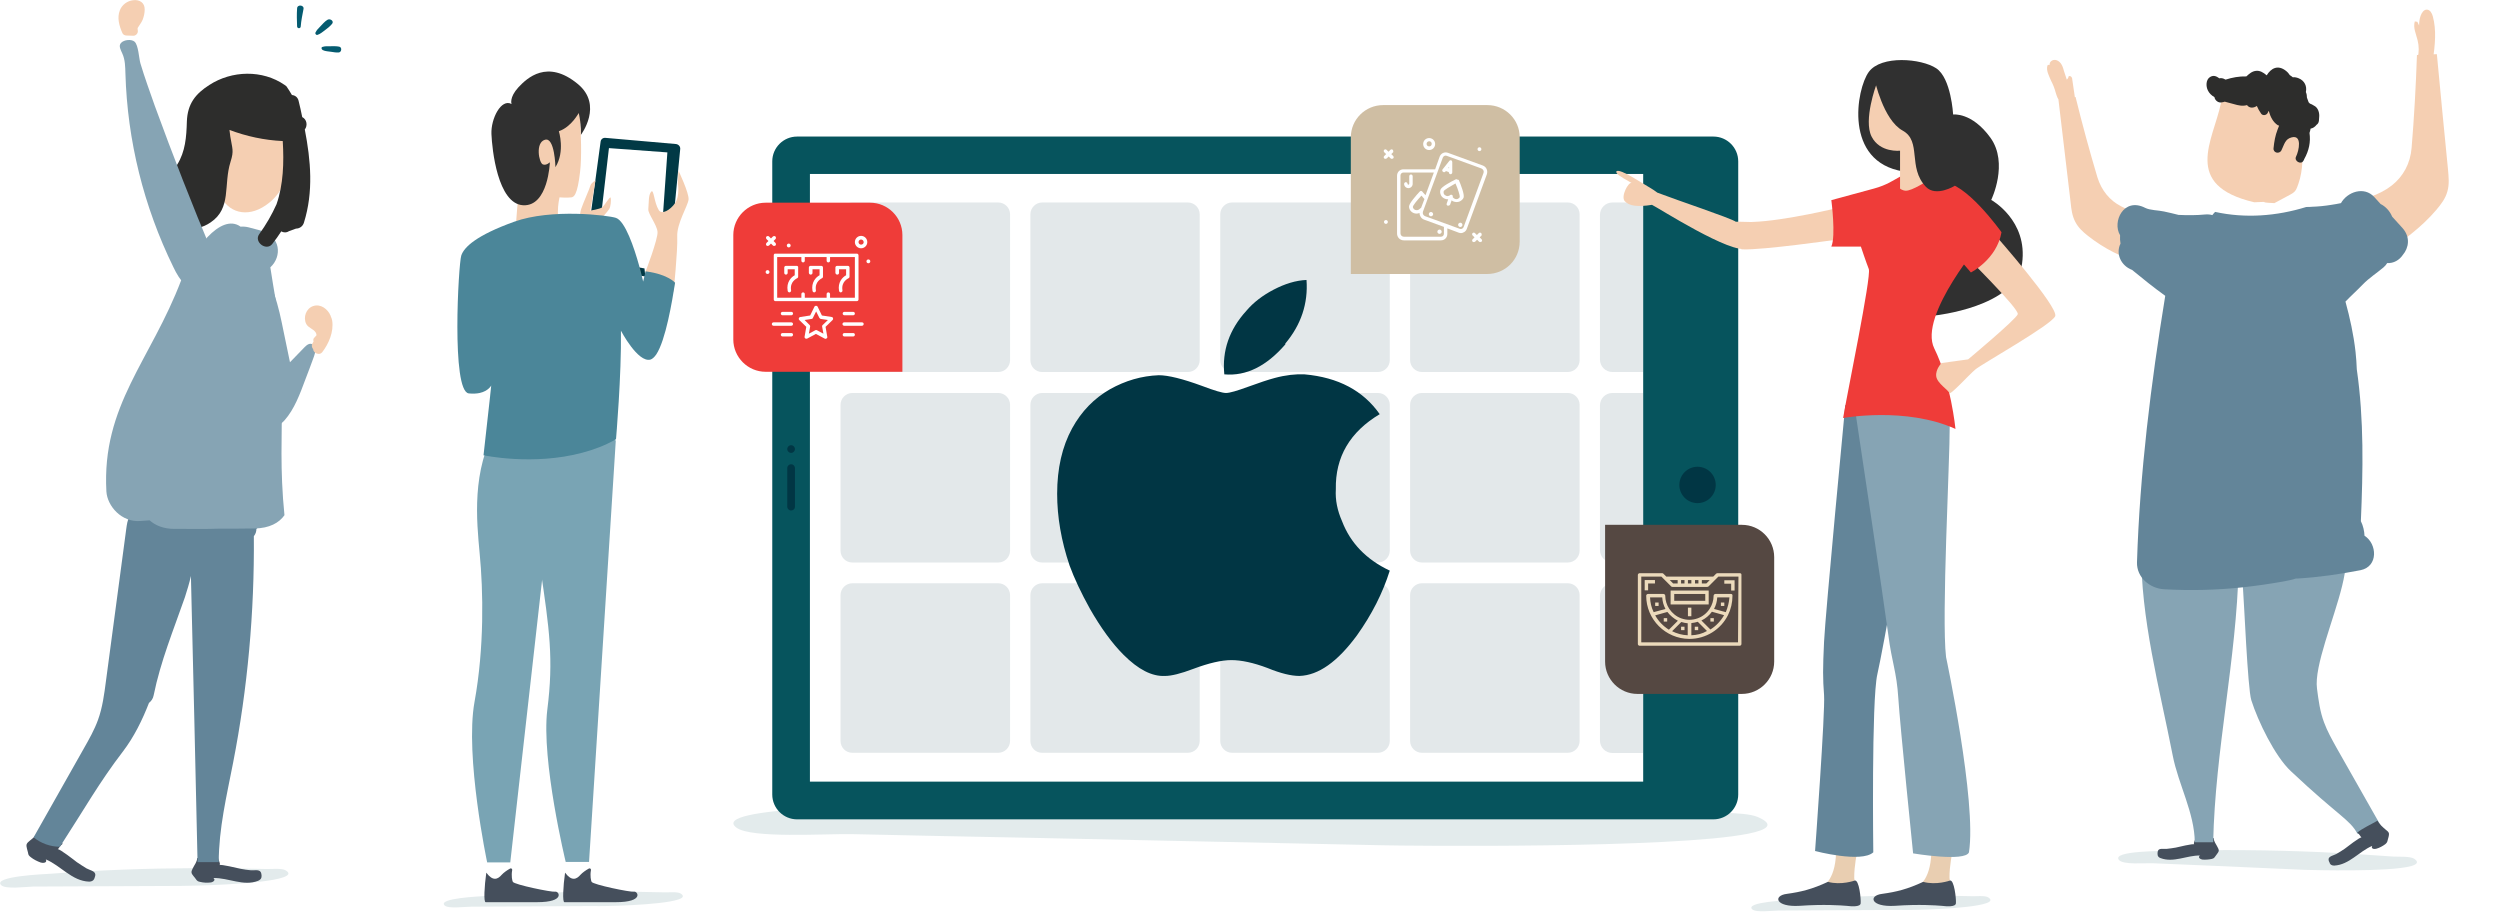 <?xml version="1.0" encoding="utf-8"?>
<!-- Generator: Adobe Illustrator 24.0.2, SVG Export Plug-In . SVG Version: 6.00 Build 0)  -->
<svg version="1.1" id="Layer_1" xmlns="http://www.w3.org/2000/svg" xmlns:xlink="http://www.w3.org/1999/xlink" x="0px" y="0px"
	 viewBox="0 0 1168 429" style="enable-background:new 0 0 1168 429;" xml:space="preserve">
<style type="text/css">
	.st0{filter:url(#Adobe_OpacityMaskFilter);}
	.st1{filter:url(#Adobe_OpacityMaskFilter_1_);}
	.st2{mask:url(#XMLID_7_);fill:url(#XMLID_8_);}
	.st3{fill:#E3EBEC;}
	.st4{fill:#06545D;}
	.st5{fill:#FFFFFF;}
	.st6{fill:#E3E8EA;}
	.st7{fill:#013644;}
	.st8{fill:#CFBEA3;}
	.st9{fill:#EF3C39;}
	.st10{fill:#554842;}
	.st11{fill:#ECDABB;}
	.st12{filter:url(#Adobe_OpacityMaskFilter_2_);}
	.st13{filter:url(#Adobe_OpacityMaskFilter_3_);}
	.st14{mask:url(#XMLID_9_);fill:url(#XMLID_10_);}
	.st15{fill:#454F5C;}
	.st16{fill:#86A4B4;}
	.st17{fill:#F5CFB2;}
	.st18{fill:#2D2D2C;}
	.st19{fill:#638599;}
	.st20{filter:url(#Adobe_OpacityMaskFilter_4_);}
	.st21{filter:url(#Adobe_OpacityMaskFilter_5_);}
	.st22{mask:url(#XMLID_11_);fill:url(#XMLID_12_);}
	.st23{fill:#045B70;}
	.st24{filter:url(#Adobe_OpacityMaskFilter_6_);}
	.st25{filter:url(#Adobe_OpacityMaskFilter_7_);}
	.st26{mask:url(#XMLID_13_);fill:url(#XMLID_14_);}
	.st27{fill:#013945;}
	.st28{fill:#F4CEB1;}
	.st29{fill:#79A4B4;}
	.st30{fill:#4B8699;}
	.st31{fill:url(#SVGID_1_);}
	.st32{fill:url(#SVGID_2_);}
	.st33{fill:#303030;}
	.st34{fill:#E9CEB1;}
	.st35{filter:url(#Adobe_OpacityMaskFilter_8_);}
	.st36{filter:url(#Adobe_OpacityMaskFilter_9_);}
	.st37{mask:url(#XMLID_15_);fill:url(#XMLID_16_);}
</style>
<g>
	<g>
		<defs>
			<filter id="Adobe_OpacityMaskFilter" filterUnits="userSpaceOnUse" x="342.6" y="374.6" width="483.2" height="20.6">
				<feFlood  style="flood-color:white;flood-opacity:1" result="back"/>
				<feBlend  in="SourceGraphic" in2="back" mode="normal"/>
			</filter>
		</defs>
		<mask maskUnits="userSpaceOnUse" x="342.6" y="374.6" width="483.2" height="20.6" id="XMLID_7_">
			<g class="st0">
				<defs>
					<filter id="Adobe_OpacityMaskFilter_1_" filterUnits="userSpaceOnUse" x="342.6" y="374.6" width="483.2" height="20.6">
						<feFlood  style="flood-color:white;flood-opacity:1" result="back"/>
						<feBlend  in="SourceGraphic" in2="back" mode="normal"/>
					</filter>
				</defs>
				<mask maskUnits="userSpaceOnUse" x="342.6" y="374.6" width="483.2" height="20.6" id="XMLID_7_">
					<g class="st1">
					</g>
				</mask>
				
					<linearGradient id="XMLID_8_" gradientUnits="userSpaceOnUse" x1="1130.396" y1="428.808" x2="1221.007" y2="428.808" gradientTransform="matrix(5.332 2.555365e-02 -8.868472e-03 1.828 -5681.27 -429.188)">
					<stop  offset="0" style="stop-color:#FFFFFF"/>
					<stop  offset="1" style="stop-color:#000000"/>
				</linearGradient>
				<path id="XMLID_1_" class="st2" d="M816.8,389.5c9.4-1.9,12.3-4.4,4.4-7.8c-6.3-2.7-24.9-1.8-33.4-2.1
					c-39.7-1.5-79.4-3-119.2-3.8c-80.1-1.7-160.5-1.6-240.4,0.4c-11.9,0.3-97.7,0.5-84.1,10.5c6.9,5.1,41.1,2.8,53.7,3
					c27.5,0.6,55,1.2,82.5,1.7c55,1.2,110,2.3,165.1,3.5C657.6,395.2,782.1,396.5,816.8,389.5z"/>
			</g>
		</mask>
		<path id="XMLID_157_" class="st3" d="M816.8,389.5c9.4-1.9,12.3-4.4,4.4-7.8c-6.3-2.7-24.9-1.8-33.4-2.1
			c-39.7-1.5-79.4-3-119.2-3.8c-80.1-1.7-160.5-1.6-240.4,0.4c-11.9,0.3-97.7,0.5-84.1,10.5c6.9,5.1,41.1,2.8,53.7,3
			c27.5,0.6,55,1.2,82.5,1.7c55,1.2,110,2.3,165.1,3.5C657.6,395.2,782.1,396.5,816.8,389.5z"/>
		<g>
			<g>
				<g>
					<g>
						<g>
							<path class="st4" d="M800.5,382.8H372.4c-6.4,0-11.6-5.2-11.6-11.6V75.4c0-6.4,5.2-11.6,11.6-11.6h428.1
								c6.4,0,11.6,5.2,11.6,11.6v295.8C812.1,377.6,806.9,382.8,800.5,382.8z"/>
							
								<rect x="431" y="28.6" transform="matrix(-1.836970e-16 1 -1 -1.836970e-16 796.295 -349.724)" class="st5" width="283.9" height="389.3"/>
							<g>
								<path class="st6" d="M392.7,168.3v-68.2c0-3,2.5-5.5,5.5-5.5h68.2c3,0,5.5,2.5,5.5,5.5v68.2c0,3-2.5,5.5-5.5,5.5h-68.2
									C395.1,173.8,392.7,171.3,392.7,168.3z"/>
								<path class="st6" d="M392.7,257.3v-68.2c0-3,2.5-5.5,5.5-5.5h68.2c3,0,5.5,2.5,5.5,5.5v68.2c0,3-2.5,5.5-5.5,5.5h-68.2
									C395.1,262.8,392.7,260.3,392.7,257.3z"/>
								<path class="st6" d="M392.7,346.2V278c0-3,2.5-5.5,5.5-5.5h68.2c3,0,5.5,2.5,5.5,5.5v68.2c0,3-2.5,5.5-5.5,5.5h-68.2
									C395.1,351.7,392.7,349.2,392.7,346.2z"/>
								<path class="st6" d="M481.4,168.3v-68.2c0-3,2.5-5.5,5.5-5.5H555c3,0,5.5,2.5,5.5,5.5v68.2c0,3-2.5,5.5-5.5,5.5h-68.2
									C483.8,173.8,481.4,171.3,481.4,168.3z"/>
								<path class="st6" d="M481.4,257.3v-68.2c0-3,2.5-5.5,5.5-5.5H555c3,0,5.5,2.5,5.5,5.5v68.2c0,3-2.5,5.5-5.5,5.5h-68.2
									C483.8,262.8,481.4,260.3,481.4,257.3z"/>
								<path class="st6" d="M481.4,346.2V278c0-3,2.5-5.5,5.5-5.5H555c3,0,5.5,2.5,5.5,5.5v68.2c0,3-2.5,5.5-5.5,5.5h-68.2
									C483.8,351.7,481.4,349.2,481.4,346.2z"/>
								<path class="st6" d="M570.1,168.3v-68.2c0-3,2.5-5.5,5.5-5.5h68.2c3,0,5.5,2.5,5.5,5.5v68.2c0,3-2.5,5.5-5.5,5.5h-68.2
									C572.6,173.8,570.1,171.3,570.1,168.3z"/>
								<path class="st6" d="M570.1,257.3v-68.2c0-3,2.5-5.5,5.5-5.5h68.2c3,0,5.5,2.5,5.5,5.5v68.2c0,3-2.5,5.5-5.5,5.5h-68.2
									C572.6,262.8,570.1,260.3,570.1,257.3z"/>
								<path class="st6" d="M570.1,346.2V278c0-3,2.5-5.5,5.5-5.5h68.2c3,0,5.5,2.5,5.5,5.5v68.2c0,3-2.5,5.5-5.5,5.5h-68.2
									C572.6,351.7,570.1,349.2,570.1,346.2z"/>
								<path class="st6" d="M658.8,168.3v-68.2c0-3,2.5-5.5,5.5-5.5h68.2c3,0,5.5,2.5,5.5,5.5v68.2c0,3-2.5,5.5-5.5,5.5h-68.2
									C661.3,173.8,658.8,171.3,658.8,168.3z"/>
								<path class="st6" d="M658.8,257.3v-68.2c0-3,2.5-5.5,5.5-5.5h68.2c3,0,5.5,2.5,5.5,5.5v68.2c0,3-2.5,5.5-5.5,5.5h-68.2
									C661.3,262.8,658.8,260.3,658.8,257.3z"/>
								<path class="st6" d="M658.8,346.2V278c0-3,2.5-5.5,5.5-5.5h68.2c3,0,5.5,2.5,5.5,5.5v68.2c0,3-2.5,5.5-5.5,5.5h-68.2
									C661.3,351.7,658.8,349.2,658.8,346.2z"/>
								<path class="st6" d="M767.6,94.6h-14.3c-3.2,0-5.8,2.6-5.8,5.8V168c0,3.2,2.6,5.8,5.8,5.8h14.3V94.6z"/>
								<path class="st6" d="M767.6,183.6h-14.3c-3.2,0-5.8,2.6-5.8,5.8V257c0,3.2,2.6,5.8,5.8,5.8h14.3V183.6z"/>
							</g>
							<g>
								<path class="st7" d="M371.4,209.8c0,1-0.8,1.8-1.8,1.8c-1,0-1.8-0.8-1.8-1.8c0-1,0.8-1.8,1.8-1.8
									C370.6,208,371.4,208.8,371.4,209.8z"/>
								<path class="st7" d="M369.6,238.5L369.6,238.5c-1,0-1.8-0.8-1.8-1.8v-18c0-1,0.8-1.8,1.8-1.8l0,0c1,0,1.8,0.8,1.8,1.8v18
									C371.4,237.8,370.6,238.5,369.6,238.5z"/>
							</g>
						</g>
						
							<ellipse transform="matrix(0.23 -0.973 0.973 0.23 390.512 946.104)" class="st7" cx="793" cy="226.3" rx="8.5" ry="8.5"/>
					</g>
				</g>
				<path class="st6" d="M767.6,272.6h-14.3c-3.2,0-5.8,2.6-5.8,5.8v67.6c0,3.2,2.6,5.8,5.8,5.8h14.3V272.6z"/>
			</g>
			<g>
				<path class="st7" d="M624.1,228.6c-0.3,5,0.7,9.9,2.9,14.9c3.9,10.2,11.3,17.9,22.3,23.1c-3.3,10.5-8.4,20.5-15.3,30.2
					c-9.1,12.4-18,18.7-26.9,19c-3.9,0-8.8-1.2-14.9-3.7c-6.6-2.5-12.3-3.7-16.9-3.7s-10.6,1.4-17.8,4.1c-5.8,2.2-10.2,3.3-13.2,3.3
					c-6.1,0.3-12.5-3-19.4-9.9c-5.2-5.2-10.5-12.4-15.7-21.5c-4.1-7.4-7.3-14.2-9.5-20.2c-3.9-11.6-5.8-22.7-5.8-33.5
					c0-11.8,2.3-22,7-30.6c4.4-8,10.3-14,17.6-18.2c7.3-4.1,14.9-6.3,22.9-6.6c4.4,0,11.2,1.7,20.2,5c5.8,2.2,9.5,3.3,11.2,3.3
					c1.7,0,5.1-1,10.3-2.9c5.2-1.9,9.4-3.3,12.4-4.1c5.2-1.4,9.9-1.9,14-1.7c15.7,1.4,27.4,7.6,35.1,18.6
					C630.7,201.8,623.8,213.5,624.1,228.6z M600.5,160.5v0.4c-8.8,10.2-18.3,14.9-28.5,14c-1.1-11,2.3-20.9,10.3-29.7
					c3.3-3.9,7.6-7.2,12.8-9.9s10.3-4.3,15.3-4.5C611.2,141.7,607.9,151.7,600.5,160.5z"/>
			</g>
			<g>
				<path class="st8" d="M694.9,49.1h-48.7c-8.3,0-15.1,6.7-15.1,15.1v63.8h63.8c8.3,0,15.1-6.7,15.1-15.1V64.1
					C710,55.8,703.2,49.1,694.9,49.1z"/>
				<g>
					<path class="st5" d="M667.7,70.1c1.6,0,2.8-1.3,2.8-2.8c0-1.6-1.3-2.8-2.8-2.8c-1.6,0-2.8,1.3-2.8,2.8
						C664.9,68.8,666.1,70.1,667.7,70.1L667.7,70.1z M667.7,66c0.7,0,1.2,0.5,1.2,1.2c0,0.7-0.5,1.2-1.2,1.2c-0.7,0-1.2-0.5-1.2-1.2
						C666.5,66.6,667,66,667.7,66L667.7,66z M667.7,66"/>
					<path class="st5" d="M647.5,102.8c-0.5,0-0.9,0.4-0.9,0.9c0,0.5,0.4,0.9,0.9,0.9c0.5,0,0.9-0.4,0.9-0.9
						C648.4,103.2,648,102.8,647.5,102.8L647.5,102.8z M647.5,102.8"/>
					<path class="st5" d="M691.2,70.6c0.5,0,0.9-0.4,0.9-0.9c0-0.5-0.4-0.9-0.9-0.9s-0.9,0.4-0.9,0.9
						C690.3,70.2,690.7,70.6,691.2,70.6L691.2,70.6z M691.2,70.6"/>
					<path class="st5" d="M692,108.9c-0.3-0.3-0.8-0.3-1.1,0l-0.9,0.9l-0.9-0.9c-0.3-0.3-0.8-0.3-1.1,0c-0.3,0.3-0.3,0.8,0,1.1
						l0.9,0.9l-0.9,0.9c-0.3,0.3-0.3,0.8,0,1.1c0.2,0.2,0.4,0.2,0.6,0.2c0.2,0,0.4-0.1,0.6-0.2l0.9-0.9l0.9,0.9
						c0.2,0.2,0.4,0.2,0.6,0.2c0.2,0,0.4-0.1,0.6-0.2c0.3-0.3,0.3-0.8,0-1.1l-0.9-0.9l0.9-0.9C692.3,109.7,692.3,109.2,692,108.9
						L692,108.9z M692,108.9"/>
					<path class="st5" d="M650.7,70c-0.3-0.3-0.8-0.3-1.1,0l-0.9,0.9l-0.9-0.9c-0.3-0.3-0.8-0.3-1.1,0c-0.3,0.3-0.3,0.8,0,1.1
						l0.9,0.9l-0.9,0.9c-0.3,0.3-0.3,0.8,0,1.1c0.2,0.2,0.4,0.2,0.6,0.2s0.4-0.1,0.6-0.2l0.9-0.9l0.9,0.9c0.2,0.2,0.4,0.2,0.6,0.2
						c0.2,0,0.4-0.1,0.6-0.2c0.3-0.3,0.3-0.8,0-1.1l-0.9-0.9l0.9-0.9C651,70.9,651,70.4,650.7,70L650.7,70z M650.7,70"/>
					<g>
						<path class="st5" d="M668.9,99.1c-0.5-0.2-1.1,0.1-1.3,0.6c-0.2,0.5,0.1,1.1,0.6,1.3c0.5,0.2,1.1-0.1,1.3-0.6
							C669.7,99.9,669.4,99.3,668.9,99.1L668.9,99.1z M668.9,99.1"/>
						<path class="st5" d="M692.7,77.3l-16.2-5.9c-1.6-0.6-3.3,0.2-3.9,1.8l-2.1,5.9h-14.8c-1.7,0-3,1.3-3,3v27
							c0,1.8,1.4,3.2,3.2,3.2h17.3c1.7,0,3-1.3,3-3v-2.6l5.3,2c0.3,0.1,0.7,0.2,1,0.2c1.2,0,2.4-0.8,2.8-2l9.3-25.3
							C695.3,79.7,694.4,77.9,692.7,77.3L692.7,77.3z M674.6,109.2c0,0.8-0.6,1.4-1.4,1.4h-17.3c-0.9,0-1.6-0.7-1.6-1.6V82
							c0-0.8,0.6-1.4,1.4-1.4h14.2l-3.9,10.6c-0.8-0.9-1.5-1.6-1.5-1.7c-0.2-0.2-0.4-0.3-0.6-0.3c-0.2,0-0.4,0.1-0.6,0.3
							c-1.5,1.6-5,5.5-5,7c0,1.8,1.6,3.3,3.5,3.3c0.5,0,0.9-0.1,1.4-0.3c0,1.3,0.8,2.6,2.1,3.1l9.3,3.4L674.6,109.2L674.6,109.2z
							 M663.9,97.2c-0.2,0-0.4,0.1-0.5,0.3c-0.4,0.4-0.9,0.7-1.5,0.7c-1,0-1.8-0.7-1.8-1.6c0.1-0.7,2-3.1,4-5.2
							c0.4,0.4,0.9,1,1.4,1.6c0,0,0,0,0,0L663.9,97.2z M693.1,80.8l-9.3,25.3c-0.3,0.7-1.1,1.1-1.8,0.8l-16.2-5.9
							c-0.8-0.3-1.3-1.2-1-2.1l9.3-25.3c0.3-0.7,1.1-1.1,1.8-0.8l16.2,5.9C693,79.1,693.4,80,693.1,80.8L693.1,80.8z M693.1,80.8"/>
					</g>
					<path class="st5" d="M682.6,104.1c-0.5-0.2-1.1,0.1-1.3,0.6c-0.2,0.5,0.1,1.1,0.6,1.3c0.5,0.2,1.1-0.1,1.3-0.6
						C683.4,104.9,683.1,104.3,682.6,104.1L682.6,104.1z M682.6,104.1"/>
					<path class="st5" d="M672.2,109.2c0.5,0.2,1.1-0.1,1.3-0.6c0.2-0.5-0.1-1.1-0.6-1.3c-0.5-0.2-1.1,0.1-1.3,0.6
						C671.4,108.5,671.7,109,672.2,109.2L672.2,109.2z M672.2,109.2"/>
					<path class="st5" d="M680.7,83.8c-0.2-0.1-0.4-0.1-0.6,0c-2,1-6.6,3.4-7.1,4.8c-0.3,0.8-0.2,1.7,0.2,2.6c0.4,0.8,1.1,1.4,2,1.7
						c0.5,0.2,0.9,0.2,1.4,0.2l-0.7,2c-0.2,0.4,0.1,0.9,0.5,1c0.1,0,0.2,0,0.3,0c0.3,0,0.6-0.2,0.8-0.5l0.7-2
						c0.3,0.3,0.7,0.5,1.1,0.6c0.4,0.1,0.8,0.2,1.3,0.2c0.5,0,0.9-0.1,1.4-0.3c0.8-0.4,1.5-1,1.8-1.8c0.5-1.4-1.4-6.3-2.3-8.3
						C681.1,84.1,681,83.9,680.7,83.8L680.7,83.8z M682,92c-0.1,0.4-0.5,0.7-0.9,0.9c-0.4,0.2-0.9,0.2-1.4,0c-0.4-0.2-0.8-0.5-1-0.8
						l0-0.1c0.2-0.4-0.1-0.9-0.5-1c-0.4-0.1-0.8,0.1-1,0.4c-0.5,0.2-1,0.3-1.5,0.1c-0.5-0.2-0.9-0.5-1.1-0.9
						c-0.2-0.4-0.2-0.9-0.1-1.3c0.3-0.6,3-2.2,5.5-3.6C681.2,88.4,682.1,91.4,682,92L682,92z M682,92"/>
					<path class="st5" d="M660,85.9v-3.6c0-0.4-0.4-0.8-0.8-0.8c-0.4,0-0.8,0.4-0.8,0.8v3.6c0,0.2-0.2,0.4-0.4,0.4
						c-0.2,0-0.4-0.2-0.4-0.4c0-0.4-0.4-0.8-0.8-0.8c-0.4,0-0.8,0.4-0.8,0.8c0,1.1,0.9,2,2,2C659.1,87.9,660,87,660,85.9L660,85.9z
						 M660,85.9"/>
					<path class="st5" d="M675.3,80.2l0.2-0.3l1.4,0.5v0.2c0,0.4,0.4,0.8,0.8,0.8c0.4,0,0.8-0.4,0.8-0.8v-4.9c0-0.3-0.2-0.7-0.5-0.8
						c-0.3-0.1-0.7,0-0.9,0.3l-3.1,3.9c-0.3,0.3-0.2,0.9,0.1,1.1C674.5,80.6,675,80.5,675.3,80.2L675.3,80.2z M677,78.6l-0.4-0.1
						l0.4-0.5V78.6z M677,78.6"/>
				</g>
			</g>
			<g>
				<path class="st9" d="M406.5,94.7h-48.8c-8.3,0-15.1,6.8-15.1,15.1v48.8c0,8.3,6.8,15.1,15.1,15.1h63.9v-63.9
					C421.6,101.5,414.8,94.7,406.5,94.7z"/>
				<g>
					<path class="st5" d="M402.3,110.2c-1.6,0-2.9,1.3-2.9,2.9c0,1.6,1.3,2.9,2.9,2.9c1.6,0,2.9-1.3,2.9-2.9
						C405.2,111.5,403.9,110.2,402.3,110.2L402.3,110.2z M402.3,114.3c-0.7,0-1.2-0.6-1.2-1.2c0-0.7,0.6-1.2,1.2-1.2
						c0.7,0,1.2,0.6,1.2,1.2C403.6,113.7,403,114.3,402.3,114.3L402.3,114.3z M402.3,114.3"/>
					<path class="st5" d="M358.1,114.7c0.2,0.2,0.4,0.2,0.6,0.2c0.2,0,0.4-0.1,0.6-0.2l0.9-0.9l0.9,0.9c0.2,0.2,0.4,0.2,0.6,0.2
						c0.2,0,0.4-0.1,0.6-0.2c0.3-0.3,0.3-0.8,0-1.2l-0.9-0.9l0.9-0.9c0.3-0.3,0.3-0.8,0-1.2c-0.3-0.3-0.8-0.3-1.2,0l-0.9,0.9
						l-0.9-0.9c-0.3-0.3-0.8-0.3-1.2,0c-0.3,0.3-0.3,0.8,0,1.2l0.9,0.9l-0.9,0.9C357.8,113.9,357.8,114.4,358.1,114.7L358.1,114.7z
						 M358.1,114.7"/>
					<path class="st5" d="M406.6,122.1c0,0.5-0.4,0.9-0.9,0.9c-0.5,0-0.9-0.4-0.9-0.9c0-0.5,0.4-0.9,0.9-0.9
						C406.2,121.2,406.6,121.6,406.6,122.1L406.6,122.1z M406.6,122.1"/>
					<path class="st5" d="M369.4,114.7c0,0.5-0.4,0.9-0.9,0.9c-0.5,0-0.9-0.4-0.9-0.9c0-0.5,0.4-0.9,0.9-0.9
						C369,113.8,369.4,114.2,369.4,114.7L369.4,114.7z M369.4,114.7"/>
					<path class="st5" d="M359.5,127.1c0,0.5-0.4,0.9-0.9,0.9c-0.5,0-0.9-0.4-0.9-0.9c0-0.5,0.4-0.9,0.9-0.9
						C359.1,126.2,359.5,126.6,359.5,127.1L359.5,127.1z M359.5,127.1"/>
					<path class="st5" d="M361.5,119.3v20.6c0,0.5,0.4,0.8,0.8,0.8h38c0.5,0,0.8-0.4,0.8-0.8v-20.6c0-0.5-0.4-0.8-0.8-0.8h-38
						C361.8,118.4,361.5,118.8,361.5,119.3L361.5,119.3z M363.1,120.1h11.3v1.7c0,0.5,0.4,0.8,0.8,0.8c0.5,0,0.8-0.4,0.8-0.8v-1.7
						h10.2v1.7c0,0.5,0.4,0.8,0.8,0.8c0.5,0,0.8-0.4,0.8-0.8v-1.7h11.6v19h-11.6v-1.7c0-0.5-0.4-0.8-0.8-0.8c-0.5,0-0.8,0.4-0.8,0.8
						v1.7h-10.2v-1.7c0-0.5-0.4-0.8-0.8-0.8c-0.5,0-0.8,0.4-0.8,0.8v1.7h-11.3V120.1z M363.1,120.1"/>
					<path class="st5" d="M372.2,124.2h-5c-0.5,0-0.8,0.4-0.8,0.8v2.5c0,0.5,0.4,0.8,0.8,0.8c0.5,0,0.8-0.4,0.8-0.8v-1.7h3.3v2.8
						c-1.7,0.9-4,3.3-3.3,7.3c0.1,0.4,0.4,0.7,0.8,0.7c0,0,0.1,0,0.1,0c0.4-0.1,0.8-0.5,0.7-0.9c-0.7-4.2,2.7-5.6,2.8-5.7
						c0.3-0.1,0.5-0.4,0.5-0.8V125C373,124.6,372.7,124.2,372.2,124.2L372.2,124.2z M372.2,124.2"/>
					<path class="st5" d="M378.8,128.3c0.5,0,0.8-0.4,0.8-0.8v-1.7h3.3v2.8c-1.7,0.9-4,3.3-3.3,7.3c0.1,0.4,0.4,0.7,0.8,0.7
						c0,0,0.1,0,0.1,0c0.4-0.1,0.8-0.5,0.7-0.9c-0.7-4.2,2.7-5.6,2.8-5.7c0.3-0.1,0.5-0.4,0.5-0.8V125c0-0.5-0.4-0.8-0.8-0.8h-5
						c-0.5,0-0.8,0.4-0.8,0.8v2.5C378,128,378.3,128.3,378.8,128.3L378.8,128.3z M378.8,128.3"/>
					<path class="st5" d="M391.2,128.3c0.5,0,0.8-0.4,0.8-0.8v-1.7h3.3v2.8c-1.7,0.9-4,3.3-3.3,7.3c0.1,0.4,0.4,0.7,0.8,0.7
						c0,0,0.1,0,0.1,0c0.4-0.1,0.8-0.5,0.7-0.9c-0.7-4.2,2.7-5.6,2.8-5.7c0.3-0.1,0.5-0.4,0.5-0.8V125c0-0.5-0.4-0.8-0.8-0.8h-5
						c-0.5,0-0.8,0.4-0.8,0.8v2.5C390.4,128,390.7,128.3,391.2,128.3L391.2,128.3z M391.2,128.3"/>
					<path class="st5" d="M394.5,145.7c-0.5,0-0.8,0.4-0.8,0.8c0,0.5,0.4,0.8,0.8,0.8h4.1c0.5,0,0.8-0.4,0.8-0.8
						c0-0.5-0.4-0.8-0.8-0.8H394.5z M394.5,145.7"/>
					<path class="st5" d="M398.6,155.6h-4.1c-0.5,0-0.8,0.4-0.8,0.8c0,0.5,0.4,0.8,0.8,0.8h4.1c0.5,0,0.8-0.4,0.8-0.8
						C399.4,155.9,399.1,155.6,398.6,155.6L398.6,155.6z M398.6,155.6"/>
					<path class="st5" d="M402.7,150.6h-8.3c-0.5,0-0.8,0.4-0.8,0.8c0,0.5,0.4,0.8,0.8,0.8h8.3c0.5,0,0.8-0.4,0.8-0.8
						C403.6,151,403.2,150.6,402.7,150.6L402.7,150.6z M402.7,150.6"/>
					<path class="st5" d="M369.7,155.6h-4.1c-0.5,0-0.8,0.4-0.8,0.8c0,0.5,0.4,0.8,0.8,0.8h4.1c0.5,0,0.8-0.4,0.8-0.8
						C370.5,155.9,370.2,155.6,369.7,155.6L369.7,155.6z M369.7,155.6"/>
					<path class="st5" d="M369.7,145.7h-4.1c-0.5,0-0.8,0.4-0.8,0.8c0,0.5,0.4,0.8,0.8,0.8h4.1c0.5,0,0.8-0.4,0.8-0.8
						C370.5,146,370.2,145.7,369.7,145.7L369.7,145.7z M369.7,145.7"/>
					<path class="st5" d="M369.7,150.6h-8.3c-0.5,0-0.8,0.4-0.8,0.8c0,0.5,0.4,0.8,0.8,0.8h8.3c0.5,0,0.8-0.4,0.8-0.8
						C370.5,151,370.2,150.6,369.7,150.6L369.7,150.6z M369.7,150.6"/>
					<path class="st5" d="M388.6,148.1l-4.6-0.7l-2-4.1c-0.3-0.6-1.2-0.6-1.5,0l-2,4.1l-4.6,0.7c-0.3,0-0.6,0.3-0.7,0.6
						c-0.1,0.3,0,0.6,0.2,0.8l3.3,3.2l-0.8,4.6c-0.1,0.3,0.1,0.6,0.3,0.8c0.3,0.2,0.6,0.2,0.9,0.1l4.1-2.2l4.1,2.2
						c0.1,0.1,0.3,0.1,0.4,0.1c0.2,0,0.3-0.1,0.5-0.2c0.3-0.2,0.4-0.5,0.3-0.8l-0.8-4.6l3.3-3.2c0.2-0.2,0.3-0.5,0.2-0.8
						C389.2,148.4,389,148.2,388.6,148.1L388.6,148.1z M384.3,151.9c-0.2,0.2-0.3,0.5-0.2,0.7l0.6,3.3l-3-1.6
						c-0.1-0.1-0.3-0.1-0.4-0.1c-0.1,0-0.3,0-0.4,0.1l-3,1.6l0.6-3.3c0-0.3,0-0.5-0.2-0.7l-2.4-2.4l3.3-0.5c0.3,0,0.5-0.2,0.6-0.5
						l1.5-3l1.5,3c0.1,0.2,0.4,0.4,0.6,0.5l3.4,0.5L384.3,151.9z M384.3,151.9"/>
				</g>
			</g>
			<g>
				<g>
					<path class="st10" d="M813.8,245.2h-63.9v63.9c0,8.3,6.8,15.1,15.1,15.1h48.8c8.3,0,15.1-6.8,15.1-15.1v-48.8
						C828.9,252,822.2,245.2,813.8,245.2z"/>
				</g>
				<g>
					<path class="st11" d="M812.9,267.8l-10.5,0c-0.2,0-0.4,0.1-0.6,0.2l-1.4,1.4l-21.9,0l-1.4-1.4c-0.2-0.2-0.4-0.2-0.6-0.2
						l-10.5,0c-0.4,0-0.8,0.4-0.8,0.8l0,32.3c0,0.4,0.4,0.8,0.8,0.8l46.8,0c0.4,0,0.8-0.4,0.8-0.8l0-32.3
						C813.7,268.1,813.3,267.8,812.9,267.8L812.9,267.8z M795.1,271l3.7,0l-1.6,1.6l-2.1,0L795.1,271z M791.9,271l1.6,0l0,1.6
						l-1.6,0L791.9,271z M788.6,271l1.6,0l0,1.6l-1.6,0L788.6,271z M785.4,271l1.6,0l0,1.6l-1.6,0L785.4,271z M783.8,271l0,1.6
						l-2.1,0l-1.6-1.6L783.8,271z M812,300.1l-45.2,0l0-30.7l9.4,0l4.6,4.6c0.2,0.2,0.4,0.2,0.6,0.2l16.2,0c0.2,0,0.4-0.1,0.6-0.2
						l4.6-4.6l9.4,0L812,300.1z M812,300.1"/>
					<path class="st11" d="M798.3,275.9l-17.8,0l0,6.5l17.8,0L798.3,275.9z M796.7,280.7l-14.5,0l0-3.2l14.5,0L796.7,280.7z
						 M796.7,280.7"/>
					<rect x="788.6" y="283.9" class="st11" width="1.6" height="4"/>
					<path class="st11" d="M808.7,277.5l-7.3,0c-0.4,0-0.8,0.4-0.8,0.8c0,2.2-0.7,4.4-1.9,6.2c-1.3,2-3.3,3.6-5.6,4.4
						c-2.5,0.9-5.1,0.9-7.6,0c-2.3-0.8-4.2-2.4-5.6-4.4c-1.2-1.8-1.9-4-1.9-6.2c0-0.4-0.4-0.8-0.8-0.8l-7.3,0
						c-0.4,0-0.8,0.4-0.8,0.8c0,11.1,9,20.1,20.1,20.2l0.1,0c7.6,0,14.6-4.3,18-11.1c1.4-2.8,2.1-5.9,2.1-9
						C809.5,277.8,809.2,277.5,808.7,277.5L808.7,277.5z M770.9,279.1l5.7,0c0.1,1.9,0.6,3.7,1.5,5.4l-5.5,1.5
						C771.5,283.8,771,281.5,770.9,279.1L770.9,279.1z M773.3,287.5l5.7-1.6c1.3,1.7,3,3.1,4.9,4.1l-4.2,4.2
						C777,292.5,774.8,290.2,773.3,287.5L773.3,287.5z M788.5,296.8c-2.6-0.1-5.1-0.8-7.3-1.9l4.3-4.3c1,0.3,2,0.5,3,0.6
						L788.5,296.8z M790.2,296.8l0-5.7c1-0.1,2-0.3,3-0.6l4.3,4.3C795.3,296.1,792.8,296.7,790.2,296.8L790.2,296.8z M799.1,294.1
						l-4.2-4.2c1.9-0.9,3.6-2.3,4.9-4.1l5.7,1.6C803.9,290.2,801.7,292.5,799.1,294.1L799.1,294.1z M806.3,286l-5.5-1.5
						c0.9-1.7,1.4-3.5,1.5-5.4l5.7,0C807.8,281.5,807.2,283.8,806.3,286L806.3,286z M806.3,286"/>
					<rect x="773.3" y="281.5" class="st11" width="1.6" height="1.6"/>
					<rect x="777.3" y="288.8" class="st11" width="1.6" height="1.6"/>
					<rect x="785.4" y="292.8" class="st11" width="1.6" height="1.6"/>
					<rect x="791.8" y="292.8" class="st11" width="1.6" height="1.6"/>
					<rect x="799.1" y="288.8" class="st11" width="1.6" height="1.6"/>
					<rect x="804" y="281.5" class="st11" width="1.6" height="1.6"/>
					<path class="st11" d="M770,272.6l3.2,0l0-1.6l-4.8,0l0,4.8l1.6,0L770,272.6z M770,272.6"/>
					<path class="st11" d="M808.8,275.9l1.6,0l0-4.8l-4.8,0l0,1.6l3.2,0L808.8,275.9z M808.8,275.9"/>
				</g>
			</g>
		</g>
	</g>
	<g>
		<g>
			<g>
				<defs>
					<filter id="Adobe_OpacityMaskFilter_2_" filterUnits="userSpaceOnUse" x="989.5" y="397.1" width="139.7" height="9.6">
						<feFlood  style="flood-color:white;flood-opacity:1" result="back"/>
						<feBlend  in="SourceGraphic" in2="back" mode="normal"/>
					</filter>
				</defs>
				<mask maskUnits="userSpaceOnUse" x="989.5" y="397.1" width="139.7" height="9.6" id="XMLID_9_">
					<g class="st12">
						<defs>
							<filter id="Adobe_OpacityMaskFilter_3_" filterUnits="userSpaceOnUse" x="989.5" y="397.1" width="139.7" height="9.6">
								<feFlood  style="flood-color:white;flood-opacity:1" result="back"/>
								<feBlend  in="SourceGraphic" in2="back" mode="normal"/>
							</filter>
						</defs>
						<mask maskUnits="userSpaceOnUse" x="989.5" y="397.1" width="139.7" height="9.6" id="XMLID_9_">
							<g class="st13">
							</g>
						</mask>
						
							<linearGradient id="XMLID_10_" gradientUnits="userSpaceOnUse" x1="1562.034" y1="431.347" x2="1634.793" y2="431.347" gradientTransform="matrix(1.919 3.633414e-02 -1.896721e-02 1 -2000.486 -87.684)">
							<stop  offset="0" style="stop-color:#FFFFFF"/>
							<stop  offset="1" style="stop-color:#000000"/>
						</linearGradient>
						<path id="XMLID_35_" class="st14" d="M1126.6,404.6c2.7-0.8,3.6-1.9,1.3-3.4c-1.8-1.2-7.2-0.9-9.6-1
							c-11.5-0.8-22.9-1.6-34.4-2.1c-23.1-1-46.4-1.2-69.5-0.6c-3.4,0.1-28.2-0.1-24.4,4.3c2,2.3,11.9,1.4,15.5,1.5
							c7.9,0.3,15.9,0.7,23.8,1c15.9,0.7,31.8,1.4,47.7,2.1C1080.5,406.5,1116.5,407.5,1126.6,404.6z"/>
					</g>
				</mask>
				<path id="XMLID_155_" class="st3" d="M1126.6,404.6c2.7-0.8,3.6-1.9,1.3-3.4c-1.8-1.2-7.2-0.9-9.6-1
					c-11.5-0.8-22.9-1.6-34.4-2.1c-23.1-1-46.4-1.2-69.5-0.6c-3.4,0.1-28.2-0.1-24.4,4.3c2,2.3,11.9,1.4,15.5,1.5
					c7.9,0.3,15.9,0.7,23.8,1c15.9,0.7,31.8,1.4,47.7,2.1C1080.5,406.5,1116.5,407.5,1126.6,404.6z"/>
				<path class="st15" d="M1008,398.6c0-0.5,0.1-0.9,0.3-1.3c0.6-1.1,2.8-0.6,3.9-0.7c1.4-0.1,2.9-0.4,4.3-0.6
					c0.9-0.2,8.3-2,8.6-1.5c-0.4-0.8,0.4-1.7,0.6-2.8c2.6-0.8,5.5,0.2,8.6-0.1c-0.1,1.5,1.1,2.8,1.7,4.1c0.3,0.6,0.7,1.2,0.6,1.9
					c-0.2,0.8-1.3,1.9-1.7,2.6c-0.2,0.2-0.3,0.5-0.6,0.7c-0.3,0.2-0.7,0.3-1,0.4c-1.4,0.3-2.9,0.4-4.3,0.3c-0.8-0.1-2.4-0.9-1.2-1.9
					c-6.2-0.1-12.3,3.5-18.4,1.2c-0.6-0.2-1.1-0.6-1.3-1.2C1008,399.3,1008,398.9,1008,398.6z"/>
				<path class="st16" d="M1000.4,256.8c0-1,8.8-0.5,9.2,0.4c7,0.2,14,0.4,21.1,0.6c1.6,0,3.3,0.1,4.5,1.1
					c1.7,1.4,10.8,4.1,10.7,6.2c-1,42.9-11,85.5-11.9,128.4c-2.9,0-5.8,0-8.6,0c-0.1-13.7-7.7-27.1-10.3-40.5
					C1009,321.8,1000,288.6,1000.4,256.8z"/>
				<path class="st16" d="M1056,252.2c0.7-0.8,1.9-1,3-1.2c5-0.7,11.2-0.9,13.8,3.4c0.9,1.5-0.2,5.9,1.4,5
					c45.2-24.1,5.5,41.5,8.3,62.3c0.7,5.4,1.4,10.8,3.3,15.8c1.5,4.1,3.7,8,5.8,11.8c6.9,12.1,13.7,24.2,20.6,36.3
					c-3,2.5-6.9,3.8-10.8,3.9c-3.6-6.7-8.7-8.1-31.1-29.2c-7.5-7-15.4-23.4-18.5-33.2c-1.7-5.5-3.4-46.8-3.9-52.6
					c-1.3-16.5-1.7-5.6-3.1-22C1044.7,251.3,1055.2,253.2,1056,252.2z"/>
				<g id="XMLID_150_">
					<path class="st17" d="M1129.5,18.8c-0.7-2.9-2.2-5.9-1.3-8.8c0.4,0.1,0.8,0.1,1.2,0.2c0.3,0.6,0.5,1.1,0.8,1.7
						c0-1.5,0.2-3.1,0.7-4.5c0.5-1.4,1.5-3,3-2.9c1.5,0.1,2.3,1.7,2.7,3.1c1.8,6.5,1,13.5,0.1,20.2c-2.4,0.1-4.9-0.1-7.2-0.7
						C1130.2,24.5,1130.2,21.6,1129.5,18.8z"/>
					<g id="XMLID_151_">
						<path id="XMLID_152_" class="st17" d="M1085,133.4c-10.8,5.3-25.2-25.4-11.6-31.7c12.4-5.7,33.1-6.3,44.1-15.1
							c5.3-4.2,8.6-10.2,9.2-17.5c1.2-14.4,2-28.9,2.5-43.4c3.1-0.1,6.2-0.3,9.3-0.4c1.7,17.9,3.4,35.9,5.2,53.8
							c0.3,3.5,0.7,7-0.3,10.4c-0.9,3.3-3,6-5.1,8.5C1124.3,114.5,1102.1,125,1085,133.4z"/>
					</g>
				</g>
				<path class="st15" d="M1087.9,401.4c0.1-1.4,2.5-1.8,3.6-2.4c1.4-0.8,2.7-1.6,4-2.5c0.8-0.6,7.3-5.7,7.8-5.2
					c-0.7-0.7-0.8-1.4-2-2.3c2.2-1.9,6.6-3.9,9.5-5.6c0.6,1.5,2.7,3.3,3.9,4.3c0.6,0.5,1.2,0.9,1.4,1.6c0.2,0.9-0.4,2.4-0.6,3.3
					c-0.1,0.3-0.1,0.6-0.3,0.9c-0.2,0.4-0.5,0.6-0.8,0.9c-1.2,0.9-2.7,1.7-4.1,2.1c-0.8,0.3-2.8,0.2-2-1.3
					c-6.2,2.6-10.7,8.8-17.7,9.2c-0.6,0-1.3-0.1-1.8-0.6c-0.3-0.3-0.4-0.6-0.5-1C1088,402.4,1087.9,401.9,1087.9,401.4z"/>
				<g id="XMLID_149_">
					<path class="st17" d="M956.6,30.5c0.3-0.2,0.7-0.3,1-0.2c-0.2-1.2,1-2.3,2.2-2.3c1.2-0.1,2.3,0.7,3,1.6c0.7,1,1.1,2.1,1.4,3.3
						c0.5,1.4,0.9,2.9,1.4,4.3c0.5-0.4,0.8-1,0.9-1.6c0.4-0.2,1,0,1.3,0.4c0.3,0.4,0.4,0.9,0.4,1.4c0.4,2.9,0.9,5.9,1.3,8.8
						c-1.1,0.5-2.1,1.1-3.3,1.5c-1.2,0.3-2.5,0.4-3.5-0.3c-1.4-0.9-1.8-2.7-2.3-4.2c-0.5-1.9-1.2-3.7-2.1-5.4
						C957.3,35.4,955.8,32.9,956.6,30.5z"/>
					<path class="st17" d="M969.7,45.3c3.1,12.6,6.5,25.1,10.2,37.5c1.9,6.2,5.8,10.9,11.1,13.6c11.1,5.7,23.1,6.8,34.7,9.5
						c12.8,3,10.2,16.1-0.1,18.1c-16.6,3.2-35.1-2-50.1-13.8c-2.3-1.8-4.5-3.8-5.9-6.5c-1.5-2.8-1.9-6-2.2-9.1
						c-1.9-16-3.8-32-5.7-48.1C964.3,46.2,967,45.7,969.7,45.3z"/>
				</g>
				<path id="XMLID_148_" class="st17" d="M1072,49c2.8,4.9,3.2,10.7,3.5,16.3c0.4,6.9,0.6,14.1-1.7,20.6c-1.7,4.8-1.1,3.4-11.2,9
					c-9.4-0.4,0-0.8-9.4-0.4c-33.9-7.9-19.2-28.9-15.6-46.2c0.1-0.6,0.3-1.2,0.7-1.6c0.5-0.5,1.1-0.6,1.8-0.7
					c8.9-1.6,17.9-0.8,26.9,0c0.9,0.1,1.9,0.2,2.8,0.6C1070.7,47.1,1071.4,48.1,1072,49z"/>
				<path id="XMLID_147_" class="st18" d="M1032.5,36c1.8-1.1,3.1-0.3,4.4,0.6c0.2,0,0.4-0.1,0.6-0.1c0.9,0,1.6,0.3,2.3,0.7
					c3.1-1,6.4-1.6,9.7-1.5c1.3-1.2,2.6-2.4,4.5-2.6c1.8-0.2,3.4,0.7,5,2.1c2-3.3,5.2-5.1,9-2.1c0.9,0.7,1.4,1.4,1.8,2
					c0.5,0.3,0.9,0.6,1.4,1c0.9-0.1,1.9,0.1,2.8,0.5c2.7,1.1,3.9,3.7,3.3,6.4c0.4,0.9,0.5,1.8,0.5,2.6c0.3,0.7,0.5,1.4,0.8,2.2
					c0.2,0.2,0.4,0.4,0.6,0.6c0.6,0.2,1.2,0.5,1.8,0.9c2,0.9,2.8,3.4,2.5,5.7c0,1-0.1,2-0.5,2.6c-0.2,0.3-0.4,0.5-0.7,0.7
					c-0.7,0.9-1.6,1.6-2.8,1.8c-0.1,0.7-0.3,1.4-0.5,2c0.6,4.2-0.2,8.2-2.5,12.3c0,0.1-0.1,0.2-0.1,0.3c0,0,0,0,0,0
					c-0.1,0.2-0.2,0.3-0.3,0.5c-1.1,1.9-4.4,0-3.4-2c1.4-2.8,3-10.4-2.1-9c-3,0.8-3.3,3.1-4.7,6c-1,2-4,1.2-3.7-1
					c0.3-3,0.8-5.9,1.9-8.7c0.3-0.7,0.5-1.3,0.7-1.8c-0.2-0.1-0.4-0.1-0.6-0.2c-2.2-1.4-3.4-3.8-4.2-6.5c-0.1,0-0.1-0.1-0.2-0.1
					c-0.1,0.3-0.2,0.5-0.3,0.8c-0.6,1.2-2.3,1.5-3.1,0.4c-0.9-1.3-1.5-2.4-2-3.6c-1.6,1.1-3.5,1.1-4.6-0.4c-2,0.6-3.9,0.2-6.3-0.5
					c-1.2-0.3-2.6-0.7-4.1-1.1c-0.4,0.1-0.8,0.3-1.2,0.3c-1.7,0.5-3.4-0.9-3.6-2.4c-1.4-0.8-2.5-1.9-3.1-3.2
					C1030.6,40.4,1030.5,37.3,1032.5,36z"/>
				<path id="XMLID_146_" class="st19" d="M990.5,109.9c-3.8-6.3,1.7-17.9,11.7-12.8c2.4,1.2,6.1,1.1,8.8,1.7c2.3,0.5,4.5,1,6.8,1.6
					c4.2,0.2,8.4,0.2,12.5-0.2c1.2-0.1,2.3,0,3.3,0.3c0.4-0.5,0.8-1,1.3-1.5c14.1,3.1,28.7,2,42.6-2.3c0.9,0,1.8,0,2.7-0.1
					c3-0.1,6-0.4,9-0.9c1.5-0.2,3-0.5,4.5-0.8c2.9-5.2,10.8-8.1,15.6-2.8c1,1.1,1.9,2.1,2.9,3.2c2.4,1.2,4.4,3.4,5.4,5.9
					c1.6,1.8,3.3,3.6,4.9,5.4c3.7,4.2,2.9,9.2,0.1,12.5c-1.6,2.4-4.3,4-7.3,3.8c-0.4,0.7-1,1.4-1.7,2c-3.3,2.8-6.7,4.9-9.7,8
					c-2.7,2.8-5.5,5.3-8.1,8c2.1,7.7,3.8,15.4,4.7,23.4c0.3,2.8,0.5,5.5,0.6,8.3c3.4,23.5,2.9,47.2,1.9,70.9
					c1.1,2.2,1.6,4.6,1.7,6.8c5.9,3.7,6.6,14.4-1.9,16.1c-9.9,1.9-19.4,3.3-29.6,3.9c-0.2,0-0.4,0-0.6,0c-1.8,0.6-3.8,1-6,1.4
					c-6.2,1.1-12.5,2-18.8,2.7c-12.2,1.3-24.5,1.6-36.8,0.9c-6.6-0.4-12.8-5.5-12.6-12.6c1.3-41.6,6.5-83.4,13.2-124.5
					c-5.3-3.8-10.5-8-15.5-12.1c-5.1-1.9-7.8-7.5-5.4-12.3C990.5,112.7,990.4,111.3,990.5,109.9z"/>
			</g>
			<g>
				<defs>
					<filter id="Adobe_OpacityMaskFilter_4_" filterUnits="userSpaceOnUse" x="0.2" y="405.6" width="134.6" height="9">
						<feFlood  style="flood-color:white;flood-opacity:1" result="back"/>
						<feBlend  in="SourceGraphic" in2="back" mode="normal"/>
					</filter>
				</defs>
				<mask maskUnits="userSpaceOnUse" x="0.2" y="405.6" width="134.6" height="9" id="XMLID_11_">
					<g class="st20">
						<defs>
							<filter id="Adobe_OpacityMaskFilter_5_" filterUnits="userSpaceOnUse" x="0.2" y="405.6" width="134.6" height="9">
								<feFlood  style="flood-color:white;flood-opacity:1" result="back"/>
								<feBlend  in="SourceGraphic" in2="back" mode="normal"/>
							</filter>
						</defs>
						<mask maskUnits="userSpaceOnUse" x="0.2" y="405.6" width="134.6" height="9" id="XMLID_11_">
							<g class="st21">
							</g>
						</mask>
						
							<linearGradient id="XMLID_12_" gradientUnits="userSpaceOnUse" x1="788.829" y1="397.598" x2="858.982" y2="397.598" gradientTransform="matrix(1.919 -5.460000e-02 2.840000e-02 1 -1524.912 57.763)">
							<stop  offset="0" style="stop-color:#FFFFFF"/>
							<stop  offset="1" style="stop-color:#000000"/>
						</linearGradient>
						<path id="XMLID_52_" class="st22" d="M132.3,409.9c2.6-0.9,3.4-2,1.1-3.3c-1.8-1.1-7-0.5-9.3-0.6c-11.1-0.3-22.2-0.5-33.3-0.4
							c-22.3,0.1-44.7,0.9-67,2.6c-3.3,0.2-27.2,1.2-23.3,5.3c2,2.1,11.5,0.8,15,0.7c7.7,0,15.3-0.1,23-0.1
							c15.3-0.1,30.7-0.1,46-0.2C88,413.9,122.7,413.3,132.3,409.9z"/>
					</g>
				</mask>
				<path id="XMLID_3980_" class="st3" d="M132.3,409.9c2.6-0.9,3.4-2,1.1-3.3c-1.8-1.1-7-0.5-9.3-0.6c-11.1-0.3-22.2-0.5-33.3-0.4
					c-22.3,0.1-44.7,0.9-67,2.6c-3.3,0.2-27.2,1.2-23.3,5.3c2,2.1,11.5,0.8,15,0.7c7.7,0,15.3-0.1,23-0.1c15.3-0.1,30.7-0.1,46-0.2
					C88,413.9,122.7,413.3,132.3,409.9z"/>
				<g>
					<g id="XMLID_125_">
						<path id="XMLID_140_" class="st16" d="M142.4,162.1c1.1-1.1,2.6-2.2,4-0.9c1.4,1.3,0.9,3.7,0.3,5.3c-1.3,3.6-2.6,7.1-4,10.7
							c-2.6,7-5.2,14-9.7,19.1c-1.8,2-4.3,3.8-7.1,2.6c-1.7-0.7-3.1-2.4-4.4-4.1c-6.5-8.4,0.6-11.6,4.8-16
							C131.6,173.2,137,167.7,142.4,162.1z"/>
						<path id="XMLID_139_" class="st16" d="M116.2,145.7c0.1-2.8,0.4-5.7,1.8-8.4c1.3-2.7,4-4.9,6.2-4.5c2.1,0.3,3.1,2.6,3.9,4.7
							c2,5.5,3.2,11.5,4.4,17.4c1.3,6.3,2.6,12.5,3.9,18.8c0.4,1.9,0.8,3.9,0.2,6c-1,3.7-7.2,9-10,7.5c-2.5-1.3-4.3-10.2-5.4-13.1
							C118.2,165.4,115.9,156,116.2,145.7z"/>
						<path id="XMLID_136_" class="st15" d="M21.4,401.5c0.9,1.7-1.4,1.8-2.3,1.5c-1.7-0.6-3.3-1.4-4.7-2.5c-0.4-0.3-0.7-0.6-1-1
							c-0.2-0.3-0.2-0.7-0.3-1.1c-0.2-1-0.9-2.8-0.7-3.8c0.2-0.8,0.9-1.3,1.6-1.9c1.4-1.1,3.8-3.1,4.5-4.9c3.3,1.9,8.3,4.2,10.8,6.4
							c-1.4,1-1.5,1.8-2.3,2.6c0.6-0.5,8,5.3,8.9,6c1.5,1,3,2,4.5,2.9c1.2,0.7,3.9,1.2,4.1,2.7c0.1,0.6-0.1,1.1-0.3,1.7
							c-0.1,0.4-0.3,0.8-0.6,1.1c-0.5,0.5-1.3,0.7-2,0.7C33.6,411.6,28.5,404.5,21.4,401.5z"/>
						<path id="XMLID_137_" class="st15" d="M99.7,410.2c1.4,1.1-0.5,2.1-1.4,2.1c-1.6,0.2-3.3,0.1-4.9-0.3
							c-0.4-0.1-0.9-0.2-1.2-0.5c-0.3-0.2-0.5-0.5-0.7-0.8c-0.5-0.8-1.8-2-2-2.9c-0.2-0.7,0.3-1.5,0.6-2.2c0.7-1.5,2-2.9,2-4.7
							c3.5,0.4,6.9-0.8,9.8,0.1c0.2,1.2,1.2,2.2,0.7,3.2c0.3-0.6,8.8,1.5,9.8,1.7c1.6,0.3,3.3,0.6,4.9,0.7c1.3,0.1,3.7-0.5,4.5,0.8
							c0.3,0.5,0.3,1,0.4,1.5c0,0.4,0,0.8-0.1,1.2c-0.2,0.6-0.8,1.1-1.5,1.4C113.8,414.2,106.9,410.1,99.7,410.2z"/>
						<path id="XMLID_138_" class="st19" d="M39.1,349.8c2.5-4.4,5-8.8,6.7-13.5c2.1-5.8,2.9-12,3.7-18.1
							c3.2-23.7,6.3-47.5,9.5-71.2c0.3-2,0.5-4,1.6-5.8c3-4.9,10.1-4.7,15.8-3.9c0.8,0.1,1.5,0.3,2.2,0.6
							c11.6,1.2,23.2,2.1,34.9,2.8c3.2,0.2,5.8,2.9,6.2,5.9c0.3-0.1,0.6,0,0.4,0.4c-0.1,0-0.2,0-0.3,0c0,1.2-0.3,2.4-1.2,3.5
							c0.3,35.5-2.9,71.1-9.7,105.9c-3,15.4-6.7,30.8-6.7,46.4l-9.9,0c-1-44.6-2-89.1-3.1-133.7c-0.7,3.3-1.8,6.7-2.8,9.9
							C81.1,294.2,75,309,71.8,324.8c-0.3,1.7-1.2,2.8-2.2,3.6c-3.1,8-7,15.9-12.1,22.6c-11,14.3-18.4,27.5-29.5,44.6
							c-4.5,0-8.9-1.6-12.3-4.4C23.5,377.4,31.3,363.6,39.1,349.8z"/>
						<path id="XMLID_135_" class="st17" d="M103.5,92.5c-1.6-2.9-2.6-6.5-2.5-10.8c0.1-7.9,1.1-16,4.7-22.9
							c4.1-7.9,13.7-15.3,22.9-12.3c10.8,3.5,9,18.3,7.5,28c-1.2,7.8-4.4,15.5-10.3,20.2C116.9,101.9,107.8,100,103.5,92.5z"/>
						<path id="XMLID_134_" class="st16" d="M84.7,130.8c5.2-13.7,18.4-31.6,27.7-24.9c1.2-0.1,2.5,0,3.7,0.3l5.3,1.4
							c10,2.6,10.4,12.3,4.9,17.3c0.9,5.8,1.7,10.7,2.5,15.3c-0.4,0.9-0.5,1.9-0.3,3.1c1.2,6,2,12.1,2.5,18.1
							c0,3.4,0.2,6.8,0.6,10.1c0.6,17.9-0.6,36,0.2,53.9c0.2,5.1,0.6,10.2,1.1,15.3c-2.5,3.6-7.1,6.1-13.9,6.2
							c-5.7,0.1-11.4,0.1-17.1,0.1c-5.5,0.2-10.9,0.1-15.6,0.1c-1.6,0-3.2,0-4.8,0c-5.1,0-8.9-1.6-11.6-4c-1.4,0.1-2.8,0.2-4.2,0.3
							c-8.9,0.8-15.6-7-16-13.8C47.5,189.3,70.4,168.5,84.7,130.8z"/>
						<path id="XMLID_133_" class="st18" d="M76.3,85.6c1-3.5,4.6-5.7,6.5-8.7c3.8-6.1,4.3-12.9,4.5-20.1c0.3-8.4,4.1-13,10.5-17.1
							c10.5-6.8,24.8-7.2,35.2,0c0.3,0.2,0.5,0.4,0.8,0.6c0.9,1.3,1.8,2.7,2.6,4.1c1.4,0.1,2.7,1,3.1,2.7c0.6,2.5,1.2,5,1.7,7.6
							c2.2,1.1,2.6,4,1.2,5.8c2.8,14.5,4.1,29.1-0.4,43.5c-0.5,1.7-2,2.8-3.7,2.8c-1.1,0.4-2.2,0.8-3.3,1.2
							c-1.2,0.8-2.6,0.7-3.6,0.1c-1.3,2-2.7,4-4.3,6c-2.8,3.3-8.6-1.1-6-4.7c3.2-4.4,5.9-9.1,8.1-14c3.2-9.2,3.5-19.5,2.9-29.5
							c-8.6-0.4-16.9-2.2-24.9-5.2c0.1,1.1,0.3,2.1,0.4,3.1c0.9,5.7,1.8,6.5,0.1,11.8c-3.4,10.8,0.6,21.6-9.3,28.3
							c-7.3,5-15.9,3.5-20.1-5.7C76.8,95.1,75.3,89,76.3,85.6z"/>
						<path id="XMLID_132_" class="st16" d="M72.3,49.4c8.5,23.3,17.5,46.4,27.2,69.4c1.1,2.7,2.3,5.4,2.3,8.3c0,2.9-1.3,6-4.1,7.5
							c-3.3,1.8-7.7,0.9-10.6-1.3c-2.9-2.2-4.6-5.4-6.1-8.5C67.1,96.4,59.5,65.6,58.6,34.4c-0.1-3.2-0.1-6.5-1.5-9.5
							c-0.7-1.6-1.8-3.4-0.6-4.8c1.4-1.6,5-1.9,6.4-0.6c1.8,1.7,2,7.7,2.7,10.1C67.6,36.3,70,42.8,72.3,49.4z"/>
						<path id="XMLID_131_" class="st17" d="M56,4.8c1-2.6,3.5-4.4,6.2-4.7c3-0.4,5.5,1.2,5.4,4.4c0,1.6-0.4,3.2-0.9,4.6
							c-0.6,1.5-1.6,2.6-2.4,4c0,0.5,0,0.9,0.1,1.4c0.1,1.2-1.1,2.3-2.2,2.2c-1,0-2.1-0.1-3.1-0.1c-0.7,0-1.6-0.4-1.9-1.1
							C55.7,12.1,54.6,8.3,56,4.8z"/>
						<path id="XMLID_130_" class="st17" d="M146.3,163.1c-0.6-0.7-0.9-1.7-0.3-2.7c0.2-0.3,0.3-0.6,0.5-0.9
							c-0.2-0.6-0.2-1.3,0.4-1.8c0.3-0.3,0.6-0.7,1-1.1c-0.1-0.5-0.2-1-0.5-1.4c-1.1-1.6-3.3-2-4.3-3.8c-1.6-3.1-0.1-7.3,3.2-8.4
							c3.5-1.2,6.9,1.4,8.2,4.6c0,0,0,0.1,0,0.1c0.3,0.7,0.6,1.4,0.7,2.1c0.8,5.2-1.6,10.8-4.7,14.8
							C149.2,166.2,146.4,165,146.3,163.1z"/>
						<g id="XMLID_126_">
							<path id="XMLID_129_" class="st23" d="M141.8,4.2c-0.5,2.7-1.1,5.4-1.3,8.2c-0.1,1.1-1.7,1-1.7-0.1c-0.1-2.8-0.2-5.5,0-8.3
								C138.8,1.9,142.2,2.3,141.8,4.2z"/>
							<path id="XMLID_128_" class="st23" d="M158.3,24.5c-1.2,0.1-2.4-0.1-3.6-0.3c-1.2-0.2-2.7-0.2-3.9-0.8
								c-0.6-0.3-0.9-1.3-0.1-1.5c1.2-0.4,2.5-0.3,3.7-0.3c1.3,0,2.7-0.1,4.1,0.2C159.9,22.1,159.6,24.4,158.3,24.5z"/>
							<path id="XMLID_127_" class="st23" d="M155.1,11.2c-1,1.2-2.2,2.1-3.4,3c-1.1,0.8-2.1,1.7-3.4,2.1c-0.6,0.2-1.2-0.6-0.9-1.1
								c0.5-1.1,1.3-1.9,2.1-2.7c1.1-1.1,2.1-2.4,3.4-3.2C154.2,8.4,156.3,9.9,155.1,11.2z"/>
						</g>
					</g>
				</g>
			</g>
		</g>
	</g>
	<g>
		<defs>
			<filter id="Adobe_OpacityMaskFilter_6_" filterUnits="userSpaceOnUse" x="207.3" y="416.6" width="111.7" height="7.5">
				<feFlood  style="flood-color:white;flood-opacity:1" result="back"/>
				<feBlend  in="SourceGraphic" in2="back" mode="normal"/>
			</filter>
		</defs>
		<mask maskUnits="userSpaceOnUse" x="207.3" y="416.6" width="111.7" height="7.5" id="XMLID_13_">
			<g class="st24">
				<defs>
					<filter id="Adobe_OpacityMaskFilter_7_" filterUnits="userSpaceOnUse" x="207.3" y="416.6" width="111.7" height="7.5">
						<feFlood  style="flood-color:white;flood-opacity:1" result="back"/>
						<feBlend  in="SourceGraphic" in2="back" mode="normal"/>
					</filter>
				</defs>
				<mask maskUnits="userSpaceOnUse" x="207.3" y="416.6" width="111.7" height="7.5" id="XMLID_13_">
					<g class="st25">
					</g>
				</mask>
				
					<linearGradient id="XMLID_14_" gradientUnits="userSpaceOnUse" x1="1227.197" y1="431.443" x2="1285.424" y2="431.443" gradientTransform="matrix(1.919 -5.460000e-02 2.840000e-02 1 -2159.994 57.763)">
					<stop  offset="0" style="stop-color:#FFFFFF"/>
					<stop  offset="1" style="stop-color:#000000"/>
				</linearGradient>
				<path id="XMLID_2_" class="st26" d="M317,420.2c2.2-0.7,2.8-1.7,0.9-2.8c-1.5-0.9-5.8-0.4-7.7-0.5c-9.2-0.2-18.4-0.4-27.6-0.4
					c-18.5,0.1-37.1,0.8-55.6,2.1c-2.7,0.2-22.6,1-19.3,4.4c1.7,1.7,9.5,0.6,12.5,0.6c6.4,0,12.7-0.1,19.1-0.1
					c12.7-0.1,25.5-0.1,38.2-0.2C280.2,423.5,309,423,317,420.2z"/>
			</g>
		</mask>
		<path id="XMLID_3_" class="st3" d="M317,420.2c2.2-0.7,2.8-1.7,0.9-2.8c-1.5-0.9-5.8-0.4-7.7-0.5c-9.2-0.2-18.4-0.4-27.6-0.4
			c-18.5,0.1-37.1,0.8-55.6,2.1c-2.7,0.2-22.6,1-19.3,4.4c1.7,1.7,9.5,0.6,12.5,0.6c6.4,0,12.7-0.1,19.1-0.1
			c12.7-0.1,25.5-0.1,38.2-0.2C280.2,423.5,309,423,317,420.2z"/>
		<g>
			<path class="st15" d="M287.7,421.5h-24c-1,0-0.6-7.4,0.3-13.8c3.1,4.2,5.4,3.1,7.2,1c0.9-1,2.6-2.2,3.9-2.9
				c0.5-0.3,1.1,0.1,1,0.7c-0.5,2.7,0,4.9,0.3,5.5c0.7,1.3,18.1,4.9,19.8,4.6C297.9,416.2,301.2,421.5,287.7,421.5z"/>
			<path class="st15" d="M250.9,421.5h-24c-1,0-0.6-7.4,0.3-13.8c3.1,4.2,5.4,3.1,7.2,1c0.9-1,2.6-2.2,3.9-2.9
				c0.5-0.3,1.1,0.1,1,0.7c-0.5,2.7,0,4.9,0.3,5.5c0.7,1.3,18.1,4.9,19.8,4.6C261.1,416.2,264.4,421.5,250.9,421.5z"/>
			<path class="st27" d="M317.8,69.6l-3.4,35.1l-10.2,33.6l-1-8.9l-30.6-4.3l8-58.9c0.1-1.1,1.1-1.9,2.2-1.8l33.1,2.9
				C317.1,67.5,317.9,68.5,317.8,69.6z"/>
			<polygon class="st5" points="311.8,71.2 309.5,103.7 301.9,133.2 301.1,125.4 278.4,121.6 284.5,69.2 			"/>
			<path class="st28" d="M281,102c0,0,3-3.3,3.6-4.3c0.7-1,1-4.3,0.7-5.3c-0.3-1-2.8,3.6-4,4.5c-1.2,0.8-5.5,1.5-5.5,1.5l2.4-14.1
				c0,0-2.1,1.2-2.4,2.5c-0.3,1.3-3.3,7.9-4.3,10.9c-1,3-0.3,6.6-0.3,6.6L281,102z"/>
			<path class="st28" d="M271.2,58.5c0.1,2.6,0.7,14.9-0.2,21.9c-0.6,5.1-1.3,8.4-2.2,10.2c-0.5,1-1.1,1.5-1.8,1.6
				c-2,0.3-5.6,0-5.6,0s-0.2,0.9-0.4,2.2c-0.4,2.6-0.7,6.8,0.4,9c1.6,3.3-20.4,2-20.4,2s1-13.2,1.6-19.8c0.7-6.6,9.9-31.9,9.9-31.9
				l11.1-2.5l7.7-1.8c0,0,3.3,2.6-0.2,8.5C271.1,58,271.1,58.2,271.2,58.5z"/>
			<path class="st28" d="M321.7,93.2c-0.3,3-5.6,11.2-5.3,17.4c0.3,6.3-1.7,25.7-1.7,25.7l-7-4.8l-6.2-4.3c0,0,6-15.6,5.7-18.9
				c-0.3-3.3-4.5-8.5-4.3-10.5c0-0.1,0-0.2,0-0.3c0.3-3.2,0-6.3,1.3-7.9c1.3-1.6,1.3,4.9,3.6,8.6c1.4,2.2,5.3,0,7.6-3.3
				c2.3-3.3,1.3-9.2,1.3-9.2l0.3-5.9C317,79.7,322,90.3,321.7,93.2z"/>
			<path class="st29" d="M255.6,250.2l-17.2,152.7h-10.8c0,0-10.5-49.7-5.9-75c4.6-25.3,4.1-51.9,2.4-69.3
				c-1.4-15.3-3.9-38.8,8-59.2C244,178.9,255.6,250.2,255.6,250.2z"/>
			<path class="st29" d="M287.7,205.8l-12.5,196.9h-10.9c0,0-11.5-47.4-8.6-71.1c3-23.7,1-37.5-3.3-66.5c-4.3-29-10.2-37.9-6.3-65.8
				C248,186.8,287.7,205.8,287.7,205.8z"/>
			<path class="st30" d="M315.4,132.1c-1.4,8.8-4.4,26.9-8.8,33.5c-0.9,1.3-1.8,2.1-2.7,2.4c-5.9,1.6-13.8-13.5-13.8-13.5
				c0.3,20.7-2.3,50.7-2.3,50.7c-5,2.9-10.4,4.9-15.7,6.3c-23,6.2-46.2,1.2-46.2,1.2l3.1-27.8c0,0,0,0,0-0.1l0.5-4.7
				c0,0-1.3,2.6-5.4,3.5c-1.4,0.3-3.1,0.4-5.1,0.2c-8.2-1-4.8-60.4-3.5-64.4c1.3-4,7.2-9.5,24.7-15.8c17.4-6.3,44.1-3,47.6-1.8
				c4.3,1.5,8.5,14,10.8,22.3c0.6,2.2,1.1,4.1,1.4,5.5l0,0c0.3,1.2,0.5,2,0.5,2l0-0.1l1.1-4.7c0.1,0,0.2,0,0.3,0
				C312.2,128.2,315.4,132.1,315.4,132.1z"/>
			
				<linearGradient id="SVGID_1_" gradientUnits="userSpaceOnUse" x1="1325.078" y1="126.848" x2="1326.504" y2="126.848" gradientTransform="matrix(1 0 0 1 -1026.56 0)">
				<stop  offset="0" style="stop-color:#F3BA37"/>
				<stop  offset="1" style="stop-color:#FFD349"/>
			</linearGradient>
			<path class="st31" d="M298.5,124.1c0.6,2.2,1.1,4.1,1.4,5.5L298.5,124.1z"/>
			
				<linearGradient id="SVGID_2_" gradientUnits="userSpaceOnUse" x1="1255.497" y1="184.942" x2="1255.506" y2="184.942" gradientTransform="matrix(1 0 0 1 -1026.56 0)">
				<stop  offset="0" style="stop-color:#F3BA37"/>
				<stop  offset="1" style="stop-color:#FFD349"/>
			</linearGradient>
			<path class="st32" d="M228.9,185C228.9,185,228.9,185,228.9,185L228.9,185z"/>
			<path class="st33" d="M261.1,61.3c0,0,3,9.5-1.6,16.8c0,0-0.3-14.2-4.9-12.8c-4.6,1.3-2.8,10.8-1,11.5c1.6,0.7,3.3-1,3.3-1
				s-0.7,20.7-12.5,20.1c-11.9-0.7-14.5-26.1-14.8-33.3c-0.3-7.2,4.6-16.7,9.4-14c0,0-1.2-3,3.2-7.8c4-4.3,13.5-13.3,27.7-1.6
				c12.1,9.9,1.5,23.8,1.5,23.8s0.3-4.3-1-10.2C270.3,52.8,267,59.3,261.1,61.3z"/>
		</g>
	</g>
	<g>
		<g>
			<path class="st34" d="M867.7,397.8c0,0-1.5,6.9-1.4,12.4c0.7,3.8,0,4.9,0,4.9l-14.5-1.2c0,0,6.4-3.1,6-18.1
				C857.4,380.9,867.7,397.8,867.7,397.8z"/>
			<defs>
				<filter id="Adobe_OpacityMaskFilter_8_" filterUnits="userSpaceOnUse" x="818.2" y="418.4" width="111.7" height="7.5">
					<feFlood  style="flood-color:white;flood-opacity:1" result="back"/>
					<feBlend  in="SourceGraphic" in2="back" mode="normal"/>
				</filter>
			</defs>
			<mask maskUnits="userSpaceOnUse" x="818.2" y="418.4" width="111.7" height="7.5" id="XMLID_15_">
				<g class="st35">
					<defs>
						<filter id="Adobe_OpacityMaskFilter_9_" filterUnits="userSpaceOnUse" x="818.2" y="418.4" width="111.7" height="7.5">
							<feFlood  style="flood-color:white;flood-opacity:1" result="back"/>
							<feBlend  in="SourceGraphic" in2="back" mode="normal"/>
						</filter>
					</defs>
					<mask maskUnits="userSpaceOnUse" x="818.2" y="418.4" width="111.7" height="7.5" id="XMLID_15_">
						<g class="st36">
						</g>
					</mask>
					
						<linearGradient id="XMLID_16_" gradientUnits="userSpaceOnUse" x1="1545.282" y1="450.652" x2="1603.509" y2="450.652" gradientTransform="matrix(1.919 -5.460000e-02 2.840000e-02 1 -2159.994 57.763)">
						<stop  offset="0" style="stop-color:#FFFFFF"/>
						<stop  offset="1" style="stop-color:#000000"/>
					</linearGradient>
					<path id="XMLID_4_" class="st37" d="M927.9,422c2.2-0.7,2.8-1.7,0.9-2.8c-1.5-0.9-5.8-0.4-7.7-0.5c-9.2-0.2-18.4-0.4-27.6-0.4
						c-18.5,0.1-37.1,0.8-55.6,2.1c-2.7,0.2-22.6,1-19.3,4.4c1.7,1.7,9.5,0.6,12.5,0.6c6.4,0,12.7-0.1,19.1-0.1
						c12.7-0.1,25.5-0.1,38.2-0.2C891.2,425.3,919.9,424.8,927.9,422z"/>
				</g>
			</mask>
			<path id="XMLID_5_" class="st3" d="M927.9,422c2.2-0.7,2.8-1.7,0.9-2.8c-1.5-0.9-5.8-0.4-7.7-0.5c-9.2-0.2-18.4-0.4-27.6-0.4
				c-18.5,0.1-37.1,0.8-55.6,2.1c-2.7,0.2-22.6,1-19.3,4.4c1.7,1.7,9.5,0.6,12.5,0.6c6.4,0,12.7-0.1,19.1-0.1
				c12.7-0.1,25.5-0.1,38.2-0.2C891.2,425.3,919.9,424.8,927.9,422z"/>
			<path class="st15" d="M866.5,411.4c0,0-6.3,2.3-12.5,0.6c-7.3,3.4-12.5,4.7-19.1,5.6c-6.7,0.8-5.5,6.3,5.9,5.6
				c11.4-0.8,19.3-0.2,21.8,0c2.5,0.3,6.6,0.6,6.7-1.2C869.5,420.1,868.6,410.8,866.5,411.4z"/>
			<path class="st34" d="M912.2,397.8c0,0-1.5,6.9-1.4,12.4c0.7,3.8,0,4.9,0,4.9l-14.5-1.2c0,0,6.4-3.1,6-18.1
				C901.8,380.9,912.2,397.8,912.2,397.8z"/>
			<path class="st15" d="M911,411.4c0,0-6.3,2.3-12.5,0.6c-7.3,3.4-12.5,4.7-19.1,5.6c-6.7,0.8-5.5,6.3,5.9,5.6
				c11.4-0.8,19.3-0.2,21.8,0c2.5,0.3,6.6,0.6,6.7-1.2C914,420.1,913,410.8,911,411.4z"/>
			<path class="st19" d="M862.1,189.4c0,0-9.3,97.6-9.9,110.4c-0.6,12.7-0.6,17.1,0,24.9c0.6,7.7-4.2,72.9-4.2,72.9
				s21.7,5.7,27.2,0.6c0,0-0.9-71.1,1.9-83.2c2.8-12.2,13.6-73.8,13.6-73.8l-12.5-63L862.1,189.4z"/>
			<path class="st33" d="M912.5,53.5c0,0-0.9-17-7.9-21.6c-7-4.6-25.7-6.2-31.5,1.7c-5.8,7.9-11.9,42.1,16.2,46.5l14.6,67.3
				c0,0,37.9-3.9,40.8-24.2c2.9-20.3-14.4-29.8-14.4-29.8s8.3-17.1-0.4-29.1C921.2,52.3,912.5,53.5,912.5,53.5z"/>
			<path class="st17" d="M811,103.6c-2.9-1.9-26.8-9.8-36.7-13.6c-3-2.2-1.6-1.1-10.9-6.8c-9.4-5.7-9.3-2.8-6.9-1.2
				c1.2,0.8,2.2,1.5,5.8,3.5c-1.5-0.6-5.2,6.3-3.2,8.5c2,2.2,5.8,2.8,12.7,1.7c2.5,1.1,37.7,23.7,44.4,20.3
				c-2.4-3.9,3.4-7.7,2.6-12.3C818.8,103.8,811.1,103.5,811,103.6z"/>
			<path class="st17" d="M818.7,103.7c-2.6,3.9-4.2,8.2-5.2,12.7c0.2,0.1,0.5,0.1,0.7,0.1c9.3,0.4,43.6-4.5,43.6-4.5l1.8-15.1
				C859.5,96.9,834.1,103.2,818.7,103.7z"/>
			<path class="st16" d="M909.2,307c-2.2-18.2,1.8-92.2,1.7-107.8c-0.2-15.7-44.2-7.7-44.2-7.7s13.8,91.8,15.5,105
				c1.7,13.3,3.9,17.1,4.7,29.8c0.8,12.7,6.9,72.4,6.9,72.4s24.3,4.1,26.1-0.5C923.6,374.7,909.2,307,909.2,307z"/>
			<path class="st9" d="M875.5,88.1l-19.9,5.4c0,0,2.2,16.8,0,21.7h13.8c0,0,2.4,7.2,3.7,10.5c1.3,3.3-10.3,59.1-12,69.6
				c0,0,29.3-5.4,52.5,5.1c0,0-2.2-22.1-9.9-37.6c-7.7-15.5,23.3-51.5,23.3-51.5s-9.5-29-26-30.8C887.7,78.9,887.7,84.8,875.5,88.1z
				"/>
			<path class="st17" d="M876.6,39.6c0,0-6.1,16.5-2.2,24.2c3.9,7.7,13.3,6.6,13.3,6.6v17.7c0,0,1,0.9,2.6,1
				c2.9,0.2,10.6-4.9,10.6-4.9V43.3L876.6,39.6z"/>
			<path class="st17" d="M932.4,110.1c0,0,29.4,33.4,27.8,37.6c-1.7,4.1-34.4,22.4-37.3,24.9C920,175,911,185,910.7,183.6
				c-0.3-1.3-5.7-4.5-6.1-7.8c-0.4-3.3,2.5-6.2,2.5-6.2l12.4-1.7c0,0,22.4-18.7,23.2-21.1c0.8-2.5-25.3-28.2-25.3-28.2L932.4,110.1z
				"/>
			<path class="st9" d="M935.1,108.5c0,0-17.1-24.1-27.6-23.2c-10.6,0.9-9.9,16.3,0,27.1s13.3,14.9,13.3,14.9
				S932.9,121.2,935.1,108.5z"/>
			<path class="st33" d="M875.8,37.1c0,0,4,18.9,13.1,23.9c9.1,5,2.2,17.2,10.9,26.3c4.7,4.9,13.5-0.5,13.5-0.5l-8.7-47.2
				L875.8,37.1z"/>
		</g>
	</g>
</g>
</svg>
